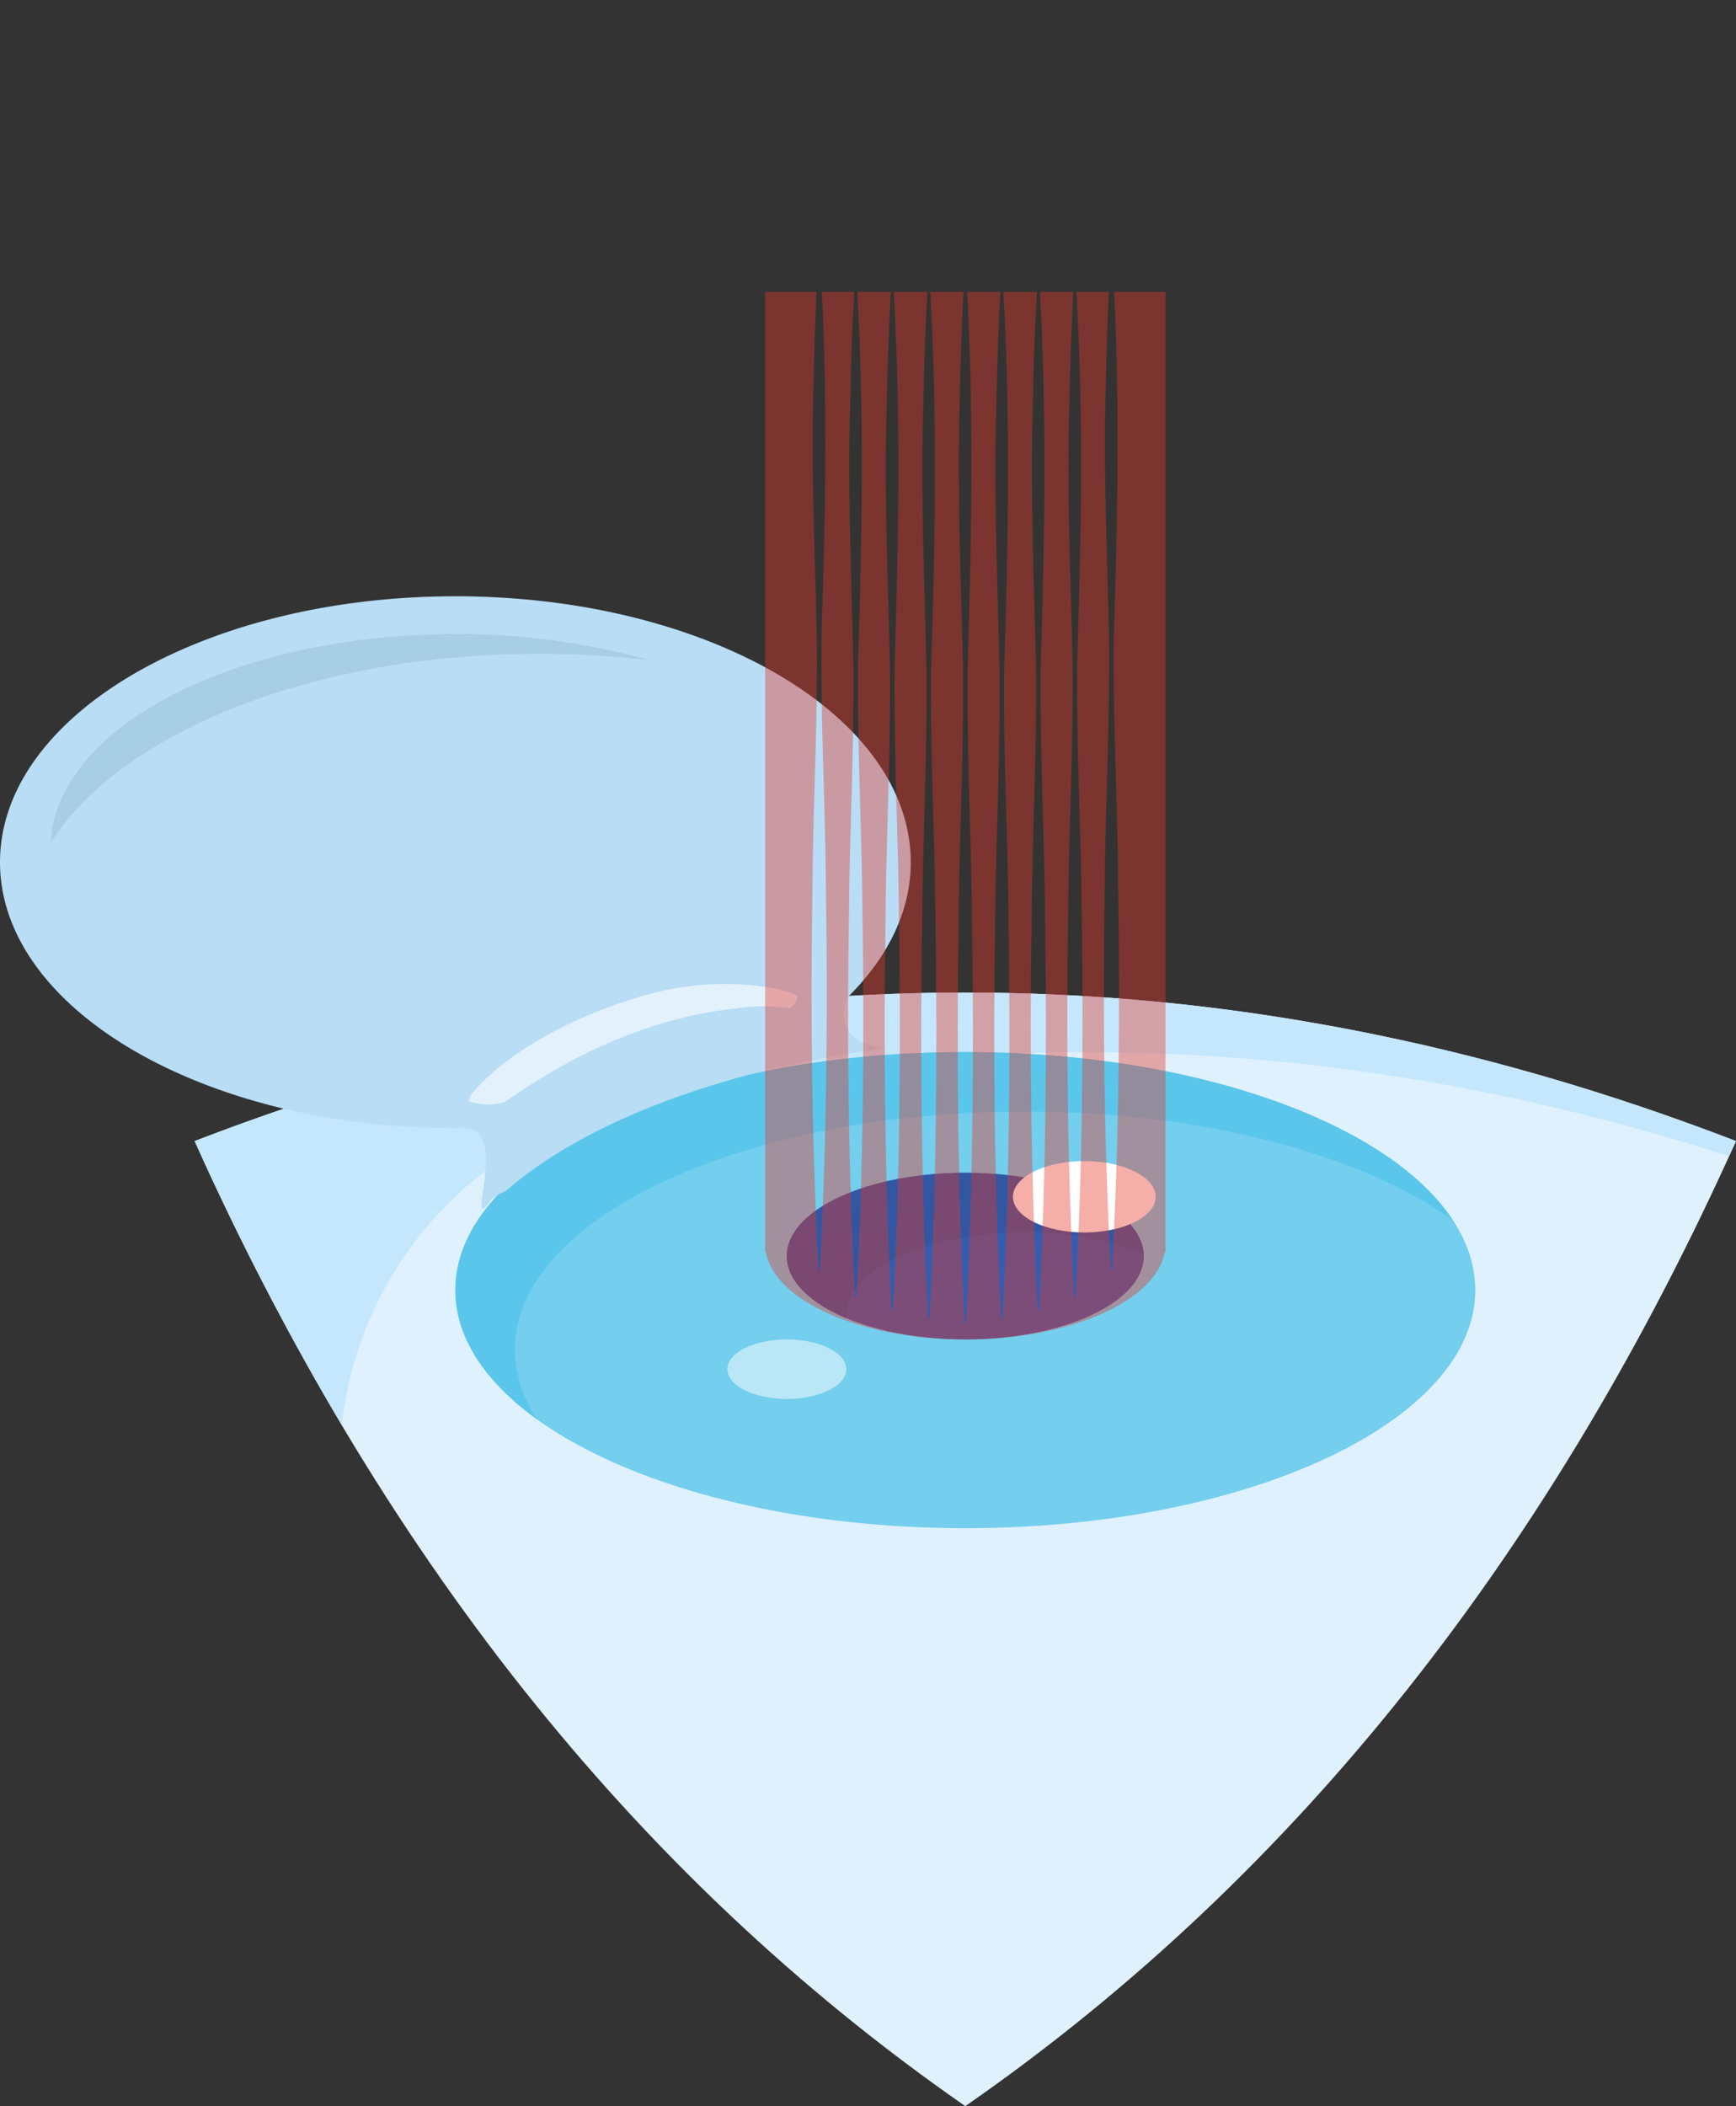 <?xml version="1.0" encoding="UTF-8"?>
<svg xmlns="http://www.w3.org/2000/svg" xmlns:xlink="http://www.w3.org/1999/xlink" id="Group_3584" data-name="Group 3584" width="136.783" height="165.902" viewBox="0 0 136.783 165.902">
  <rect x="0" y="0" width="136.783" height="165.902" fill="#333333" stroke="none"/>
  <defs>
    <clipPath id="clip-path">
      <rect id="Rectangle_248" data-name="Rectangle 248" width="136.783" height="165.903" fill="none"></rect>
    </clipPath>
    <clipPath id="clip-path-3">
      <rect id="Rectangle_243" data-name="Rectangle 243" width="80.362" height="37.502" fill="none"></rect>
    </clipPath>
    <clipPath id="clip-path-4">
      <rect id="Rectangle_244" data-name="Rectangle 244" width="78.608" height="28.929" fill="none"></rect>
    </clipPath>
    <clipPath id="clip-path-5">
      <rect id="Rectangle_245" data-name="Rectangle 245" width="9.376" height="4.688" fill="none"></rect>
    </clipPath>
    <clipPath id="clip-path-6">
      <rect id="Rectangle_246" data-name="Rectangle 246" width="31.549" height="82.514" fill="none"></rect>
    </clipPath>
  </defs>
  <g id="Group_967" data-name="Group 967" clip-path="url(#clip-path)">
    <g id="Group_966" data-name="Group 966">
      <g id="Group_965" data-name="Group 965" clip-path="url(#clip-path)">
        <path id="Path_16906" data-name="Path 16906" d="M82.929,200.927h0c26.5-18.4,46.384-44.13,60.723-76.02q-60.723-23.4-121.447,0c14.338,31.889,34.228,57.619,60.723,76.02" transform="translate(-6.87 -35.025)" fill="#dff1fd"></path>
        <path id="Path_16907" data-name="Path 16907" d="M33.795,147.266a29.269,29.269,0,0,1,22.686-25.3Q99.789,112.13,143.1,126.1c.182-.4.374-.788.555-1.189q-60.723-23.4-121.447,0a220.865,220.865,0,0,0,11.589,22.359" transform="translate(-6.87 -35.024)" fill="#c5e7fd"></path>
        <g id="Group_955" data-name="Group 955" transform="translate(35.878 82.873)" style="isolation: isolate">
          <g id="Group_954" data-name="Group 954">
            <g id="Group_953" data-name="Group 953" clip-path="url(#clip-path-3)">
              <path id="Path_16908" data-name="Path 16908" d="M92.132,157.5c22.191,0,40.181-8.4,40.181-18.751S114.323,120,92.132,120s-40.181,8.4-40.181,18.751S69.941,157.5,92.132,157.5" transform="translate(-51.951 -119.998)" fill="#74ceed"></path>
            </g>
          </g>
        </g>
        <g id="Group_958" data-name="Group 958" transform="translate(35.878 82.873)" style="isolation: isolate">
          <g id="Group_957" data-name="Group 957">
            <g id="Group_956" data-name="Group 956" clip-path="url(#clip-path-4)">
              <path id="Path_16909" data-name="Path 16909" d="M51.951,138.749c0,3.753,2.372,7.246,6.442,10.178a9.945,9.945,0,0,1-1.754-5.49c0-10.357,17.99-18.751,40.18-18.751,14.149,0,26.58,3.415,33.74,8.573C125.528,125.582,110.229,120,92.132,120c-22.191,0-40.181,8.4-40.181,18.751" transform="translate(-51.951 -119.998)" fill="#5bc6eb"></path>
            </g>
          </g>
        </g>
        <path id="Path_16910" data-name="Path 16910" d="M103.832,146.893c7.767,0,14.063-2.939,14.063-6.563s-6.3-6.563-14.063-6.563-14.063,2.939-14.063,6.563,6.3,6.563,14.063,6.563" transform="translate(-27.773 -41.385)" fill="#355daf"></path>
        <path id="Path_16911" data-name="Path 16911" d="M89.768,140.33c0,1.946,1.826,3.689,4.71,4.891,0-.068-.022-.135-.022-.2,0-3.625,6.3-6.563,14.063-6.563a24.858,24.858,0,0,1,9.354,1.672c-.232-3.53-6.421-6.36-14.042-6.36-7.767,0-14.063,2.938-14.063,6.563" transform="translate(-27.772 -41.385)" fill="#3157a3"></path>
        <path id="Path_16912" data-name="Path 16912" d="M121.187,132.428c3.106,0,5.625,1.259,5.625,2.813s-2.519,2.812-5.625,2.812-5.625-1.259-5.625-2.812,2.518-2.813,5.625-2.813" transform="translate(-35.752 -40.97)" fill="#fff"></path>
        <g id="Group_961" data-name="Group 961" transform="translate(57.308 105.508)" opacity="0.5">
          <g id="Group_960" data-name="Group 960">
            <g id="Group_959" data-name="Group 959" clip-path="url(#clip-path-5)">
              <path id="Path_16913" data-name="Path 16913" d="M87.669,152.773c2.588,0,4.687,1.049,4.687,2.344s-2.1,2.344-4.687,2.344-4.689-1.05-4.689-2.344,2.1-2.344,4.689-2.344" transform="translate(-82.981 -152.773)" fill="#fff"></path>
            </g>
          </g>
        </g>
        <path id="Path_16914" data-name="Path 16914" d="M36.468,109.9a.928.928,0,0,0,.107.008c3.749.076-.17,8.828,2.126,5.649a3.765,3.765,0,0,1,1.143-.691c6.234-5.439,17.027-9.564,30-11.274-.008,0-.007,0-.016,0-2.559-.146-4.075-1.725-3.028-4l.006-.014c3.143-3.114,4.954-6.742,4.954-10.618,0-11.57-16.063-20.949-35.879-20.949S0,77.392,0,88.962s16.063,20.949,35.879,20.949c.2,0,.393-.006.59-.008" transform="translate(0 -21.042)" fill="#b8ddf5"></path>
        <path id="Path_16915" data-name="Path 16915" d="M44.288,73.874a74.334,74.334,0,0,1,8.665.506,55.509,55.509,0,0,0-15.281-2.057c-17.344,0-31.443,7.311-31.874,16.414,5.513-8.649,20.657-14.863,38.49-14.863" transform="translate(-1.794 -22.375)" fill="#a8cee6"></path>
        <path id="Path_16916" data-name="Path 16916" d="M53.815,121.567a4.907,4.907,0,0,0,2.392,0c.752-.293,8.147-6.362,18.458-7.424a12.927,12.927,0,0,1,4,0c.376-.037.752-.658.718-.951s-5.463-2.017-12.272,0c-7.946,2.353-11.725,5.925-12.614,6.839s-1.349,1.463-.683,1.536" transform="translate(-16.551 -34.72)" fill="#fff" opacity="0.586"></path>
        <g id="Group_964" data-name="Group 964" transform="translate(60.285 22.994)" opacity="0.4">
          <g id="Group_963" data-name="Group 963">
            <g id="Group_962" data-name="Group 962" clip-path="url(#clip-path-6)">
              <path id="Path_16917" data-name="Path 16917" d="M107.453,0c.445,9.031.274,18.069-.027,27.1-.088,6.649.309,13.3.349,19.946.159,9.977.049,19.947-.476,29.919h-.113c-.524-9.972-.635-19.941-.475-29.919.04-6.648.437-13.3.348-19.946-.158-6.648-.464-13.294-.255-19.946q.067-3.579.231-7.157h-2.554c.558,9.658.386,19.324.066,28.985-.088,6.69.309,13.38.349,20.07.16,10.039.049,20.07-.475,30.1h-.113c-.523-10.033-.635-20.065-.475-30.1.04-6.689.438-13.379.349-20.07-.158-6.688-.465-13.377-.255-20.069.056-2.972.157-5.944.321-8.915H101.6c.559,9.785.386,19.579.067,29.366-.088,6.775.309,13.55.349,20.324.16,10.166.049,20.325-.475,30.485h-.113c-.524-10.16-.635-20.319-.476-30.485.041-6.774.437-13.549.349-20.324-.159-6.774-.464-13.546-.255-20.324.056-3.014.157-6.028.321-9.042H98.724c.561,9.867.387,19.742.067,29.612-.088,6.83.308,13.659.349,20.488.16,10.249.049,20.489-.475,30.732h-.113c-.524-10.242-.635-20.483-.476-30.732.04-6.828.437-13.658.349-20.488-.158-6.827-.464-13.655-.255-20.488.056-3.041.158-6.083.323-9.124H95.874c.524,9.8.352,19.6.039,29.405-.088,6.91.308,13.819.349,20.727.159,10.368.049,20.729-.476,31.091h-.113c-.524-10.362-.635-20.723-.475-31.091.04-6.908.437-13.817.348-20.727-.158-6.907-.464-13.815-.255-20.727q.079-4.339.293-8.678H92.967c.56,9.867.387,19.742.067,29.612-.088,6.83.309,13.659.349,20.488.16,10.249.049,20.489-.475,30.732h-.113c-.524-10.242-.635-20.483-.475-30.732.04-6.828.438-13.658.349-20.488-.158-6.827-.465-13.655-.255-20.488.056-3.041.158-6.083.322-9.124H90.089c.56,9.785.386,19.579.067,29.366-.088,6.775.309,13.55.349,20.324.16,10.166.049,20.325-.475,30.485h-.113c-.524-10.16-.635-20.319-.476-30.485.041-6.774.438-13.549.349-20.324-.159-6.774-.464-13.546-.255-20.324.056-3.014.157-6.028.321-9.042H87.211c.559,9.658.386,19.324.067,28.985-.089,6.69.308,13.38.348,20.07.16,10.039.049,20.07-.475,30.1h-.113c-.524-10.034-.635-20.065-.476-30.1.04-6.689.437-13.379.349-20.07-.158-6.688-.464-13.377-.255-20.069.056-2.972.157-5.944.321-8.915H84.425c.446,9.031.274,18.069-.027,27.1-.088,6.649.309,13.3.349,19.946.159,9.977.049,19.947-.476,29.919h-.113c-.524-9.972-.635-19.941-.475-29.919.04-6.648.437-13.3.348-19.946-.158-6.648-.464-13.294-.255-19.946q.067-3.579.232-7.157H79.955V75.646h.064c.7,3.848,7.465,6.868,15.711,6.868s15.011-3.019,15.71-6.868h.064V0Z" transform="translate(-79.955)" fill="#e53525"></path>
            </g>
          </g>
        </g>
      </g>
    </g>
  </g>
</svg>
